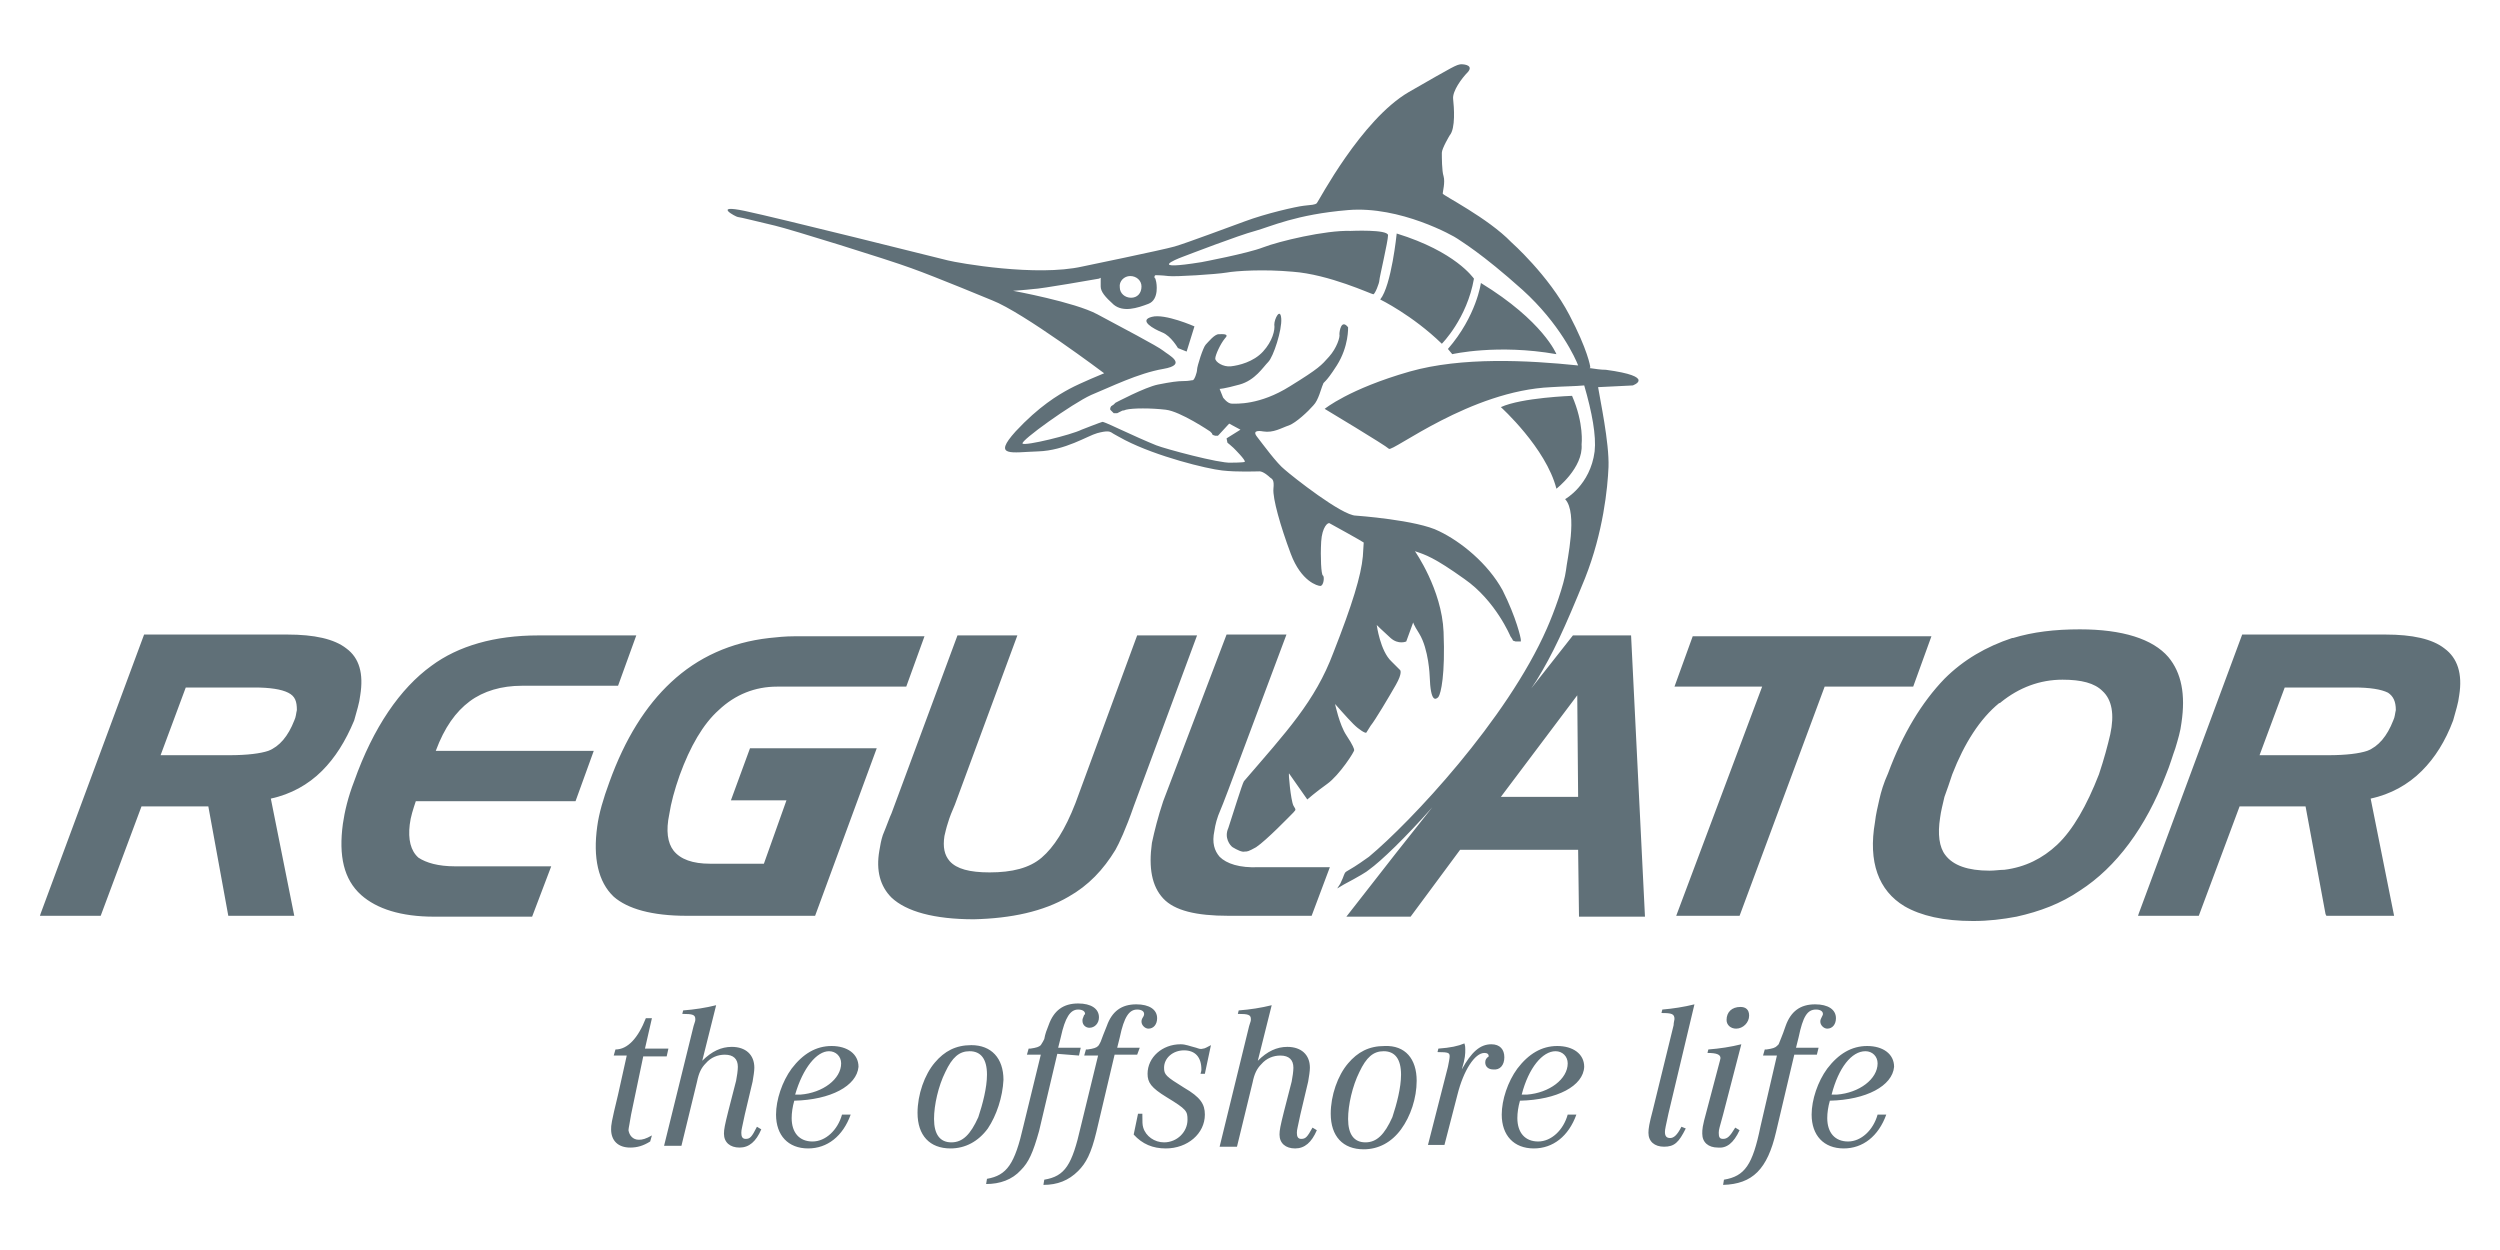 <?xml version="1.0" encoding="utf-8"?>
<!-- Generator: Adobe Illustrator 27.9.0, SVG Export Plug-In . SVG Version: 6.00 Build 0)  -->
<svg version="1.1" id="Layer_1" xmlns="http://www.w3.org/2000/svg" xmlns:xlink="http://www.w3.org/1999/xlink" x="0px" y="0px"
	 viewBox="0 0 288 144" style="enable-background:new 0 0 288 144;" xml:space="preserve">
<style type="text/css">
	.st0{fill:#607078;}
</style>
<g id="Fish_Logo_00000098916643118896851110000004807733290981043616_">
	<path class="st0" d="M73.6,131.3c0.4,0,0.8-0.1,1.5-0.5l-0.2,0.7c-0.8,0.5-1.5,0.7-2.3,0.7c-1.4,0-2.2-0.8-2.2-2.1
		c0-0.5,0-0.7,0.8-4l1-4.5h-1.5l0.2-0.7c1.4,0,2.6-1.3,3.5-3.6h0.7l-0.8,3.5h2.7l-0.2,0.9h-2.7l-1.4,6.7c-0.1,0.7-0.3,1.6-0.3,1.8
		C72.5,130.8,72.9,131.3,73.6,131.3z M85.9,131.2c-0.4,0-0.5-0.3-0.5-0.7c0-0.4,0.1-0.6,0.4-2.1l0.9-3.8c0.1-0.6,0.2-1.2,0.2-1.6
		c0-1.5-1-2.4-2.6-2.4c-1.2,0-2.3,0.5-3.4,1.6l1.6-6.4c-1.2,0.3-2.5,0.5-3.8,0.6l-0.1,0.4c1.2,0,1.5,0.1,1.5,0.6
		c0,0.2,0,0.2-0.2,0.8L76.5,132h2l1.8-7.4c0.2-1,0.5-1.6,1-2.1c0.6-0.7,1.4-1,2.2-1c1,0,1.5,0.5,1.5,1.4c0,0.4-0.1,1.1-0.2,1.6
		l-0.9,3.5c-0.4,1.6-0.5,2.1-0.5,2.6c0,1,0.7,1.6,1.8,1.6c1.1,0,1.9-0.7,2.5-2.1l-0.5-0.3C86.6,131,86.4,131.2,85.9,131.2z
		 M91.5,126.8c-0.2,0.7-0.3,1.4-0.3,2c0,1.7,0.9,2.7,2.4,2.7s2.9-1.3,3.4-3.1h1c-0.9,2.5-2.7,3.9-4.9,3.9c-2.3,0-3.7-1.5-3.7-3.9
		c0-1.7,0.7-3.8,1.8-5.3c1.3-1.7,2.8-2.6,4.6-2.6c1.8,0,3.1,0.9,3.1,2.4C98.7,125.1,95.7,126.7,91.5,126.8z M91.6,126.1h0.6
		c2.6-0.2,4.7-1.8,4.7-3.6c0-0.8-0.6-1.4-1.4-1.4C94.1,121.1,92.5,123,91.6,126.1z M113.8,130c-1.1,1.5-2.6,2.3-4.3,2.3
		c-2.4,0-3.8-1.5-3.8-4.1c0-2.1,0.8-4.4,2-5.8c1.1-1.3,2.4-2,4.2-2c2.3,0,3.7,1.5,3.7,4C115.5,126.4,114.8,128.5,113.8,130z
		 M113.7,123.8c0-1.8-0.7-2.7-2-2.7c-1.2,0-2,0.7-2.8,2.4c-0.8,1.6-1.3,3.8-1.3,5.4c0,1.8,0.7,2.7,2,2.7c1.3,0,2.2-0.9,3.1-2.9
		C113.2,127.2,113.7,125.3,113.7,123.8z M131.3,120.7h-2.6l0.3-1.2c0.5-2.4,1.1-3.2,2-3.2c0.5,0,0.8,0.2,0.8,0.5
		c0,0.1,0,0.2-0.2,0.5c-0.1,0.2-0.1,0.3-0.1,0.4c0,0.4,0.4,0.8,0.8,0.8c0.6,0,1-0.5,1-1.2c0-1-0.9-1.6-2.4-1.6
		c-1.7,0-2.8,0.8-3.4,2.5l-0.4,1c-0.1,0.3-0.2,0.5-0.3,0.8c-0.1,0.2-0.2,0.4-0.3,0.5c-0.2,0.2-0.5,0.3-1.2,0.4h-0.2l-0.2,0.7h1.6
		l-2,8.2c-1,4.4-1.8,5.7-4.2,6.1l-0.1,0.6c1.6,0,2.9-0.5,4-1.6c0.9-0.9,1.5-2,2.1-4.5l2.1-8.9h2.6L131.3,120.7z M124.3,121.6
		l0.2-0.9h-2.6l0.3-1.2c0.5-2.3,1.1-3.2,2-3.2c0.5,0,0.8,0.2,0.8,0.5c0,0,0,0.1-0.1,0.1c-0.2,0.5-0.2,0.5-0.2,0.7
		c0,0.5,0.4,0.8,0.8,0.8c0.6,0,1.1-0.5,1.1-1.2c0-1-0.9-1.6-2.4-1.6c-1.7,0-2.8,0.8-3.4,2.5c-0.2,0.5-0.4,1-0.5,1.6
		c-0.1,0.2-0.2,0.4-0.4,0.7c-0.2,0.2-0.5,0.3-1.2,0.4h-0.2l-0.2,0.7h1.6l-2,8.2c-1,4.4-1.9,5.7-4.2,6.1l-0.1,0.6c1.6,0,3-0.5,4-1.6
		c0.9-0.9,1.4-2,2.1-4.5l2.1-8.9L124.3,121.6L124.3,121.6z M137.8,120.7c-0.8-0.2-1.2-0.4-1.8-0.4c-2.1,0-3.8,1.5-3.8,3.4
		c0,1,0.4,1.6,2.2,2.7c2.3,1.4,2.4,1.6,2.4,2.6c0,1.4-1.2,2.6-2.7,2.6c-1.1,0-2.1-0.7-2.4-1.7c-0.1-0.3-0.1-0.7-0.1-1.4v-0.2h-0.5
		l-0.5,2.4c1,1.1,2.2,1.6,3.7,1.6c2.5,0,4.5-1.7,4.5-3.9c0-1.2-0.5-2-2.4-3.1c-2.1-1.3-2.3-1.5-2.3-2.3c0-1.1,1-2,2.3-2s2,0.8,2,2.2
		c0,0.1,0,0.2-0.1,0.5h0.5l0.7-3.3c-0.4,0.2-0.7,0.4-0.9,0.4C138.3,120.9,138.1,120.8,137.8,120.7z M149.9,131.2
		c-0.4,0-0.5-0.3-0.5-0.7c0-0.4,0.1-0.6,0.4-2.1l0.9-3.8c0.1-0.6,0.2-1.2,0.2-1.6c0-1.5-1-2.4-2.6-2.4c-1.2,0-2.3,0.5-3.4,1.6
		l1.6-6.4c-1.2,0.3-2.5,0.5-3.8,0.6l-0.1,0.4c1.2,0,1.5,0.1,1.5,0.6c0,0.2,0,0.2-0.2,0.8l-3.4,13.9h2l1.8-7.4c0.2-1,0.5-1.6,1-2.1
		c0.6-0.7,1.4-1,2.2-1c1,0,1.5,0.5,1.5,1.4c0,0.4-0.1,1.1-0.2,1.6l-0.9,3.5c-0.4,1.6-0.5,2.1-0.5,2.6c0,1,0.7,1.6,1.8,1.6
		c1.1,0,1.9-0.7,2.5-2.1l-0.5-0.3C150.6,131,150.4,131.2,149.9,131.2z M163.2,124.5c0,2-0.7,4.1-1.8,5.6c-1.1,1.5-2.6,2.3-4.3,2.3
		c-2.4,0-3.8-1.5-3.8-4.1c0-2.1,0.8-4.4,2-5.8c1.1-1.3,2.4-2,4.2-2C161.9,120.4,163.2,122,163.2,124.5z M161.4,123.8
		c0-1.8-0.7-2.7-2-2.7c-1.2,0-2,0.7-2.8,2.4c-0.8,1.6-1.3,3.8-1.3,5.4c0,1.8,0.7,2.7,2,2.7c1.3,0,2.2-0.9,3.1-2.9
		C160.9,127.2,161.4,125.3,161.4,123.8z M173.3,121.8c0-0.9-0.5-1.5-1.5-1.5c-1.3,0-2.3,0.9-3.4,2.9c0.4-1.3,0.4-1.8,0.4-2.3
		c0-0.2,0-0.4-0.1-0.7c-0.7,0.3-1.6,0.5-3,0.6l-0.1,0.4c1.3,0,1.4,0.1,1.4,0.5c0,0.2-0.1,0.7-0.2,1.2l-2.3,9h1.9l1.5-5.8
		c0.7-2.8,2-4.8,3.1-4.8c0.3,0,0.5,0.1,0.5,0.4c-0.3,0.2-0.4,0.4-0.4,0.7c0,0.5,0.4,0.8,0.9,0.8
		C172.8,123.3,173.3,122.7,173.3,121.8z M175.1,126.8c-0.2,0.7-0.3,1.4-0.3,2c0,1.7,0.9,2.7,2.4,2.7c1.5,0,2.9-1.3,3.4-3.1h1
		c-0.9,2.5-2.7,3.9-4.9,3.9c-2.3,0-3.7-1.5-3.7-3.9c0-1.7,0.7-3.8,1.8-5.3c1.3-1.7,2.8-2.6,4.6-2.6c1.8,0,3.1,0.9,3.1,2.4
		C182.4,125.1,179.4,126.7,175.1,126.8z M175.3,126.1h0.6c2.6-0.2,4.7-1.8,4.7-3.6c0-0.8-0.6-1.4-1.4-1.4
		C177.7,121.1,176.1,123,175.3,126.1z M195.2,115.7c-1.2,0.3-2.5,0.5-3.7,0.6l-0.1,0.4c1.2,0,1.5,0.1,1.5,0.7c0,0.1-0.1,0.4-0.1,0.7
		l-2.4,9.8c-0.4,1.5-0.5,2.1-0.5,2.6c0,1,0.7,1.6,1.8,1.6c1.2,0,1.7-0.5,2.5-2.1l-0.5-0.2c-0.5,1-0.9,1.3-1.3,1.3
		c-0.4,0-0.6-0.2-0.6-0.7c0-0.3,0.1-0.7,0.4-2.1L195.2,115.7z M200.4,130.2l-0.5-0.3c-0.6,1-0.9,1.3-1.4,1.3c-0.4,0-0.5-0.2-0.5-0.7
		c0-0.4,0.1-0.6,0.5-2.1l2.1-8.1c-1.2,0.3-2.5,0.5-3.8,0.6l-0.1,0.4c1.1,0,1.5,0.2,1.5,0.6c0,0.1-0.1,0.4-0.2,0.8l-1.4,5.3
		c-0.5,1.8-0.5,2.1-0.5,2.6c0,1,0.7,1.6,1.8,1.6C198.9,132.3,199.7,131.7,200.4,130.2z M198.9,117.5c0,0.6,0.5,1,1.1,1
		c0.8,0,1.5-0.7,1.5-1.5c0-0.7-0.4-1-1-1C199.5,116,198.9,116.6,198.9,117.5z M209.5,120.7h-2.6l0.3-1.2c0.5-2.4,1-3.2,2-3.2
		c0.5,0,0.8,0.2,0.8,0.5c0,0.1,0,0.1-0.2,0.5c-0.1,0.2-0.1,0.3-0.1,0.4c0,0.4,0.4,0.8,0.8,0.8c0.6,0,1-0.5,1-1.2
		c0-1-0.9-1.6-2.4-1.6c-1.7,0-2.8,0.8-3.4,2.5c-0.4,1.2-0.7,1.8-0.8,2.1c-0.1,0.1-0.1,0.1-0.2,0.2c-0.2,0.2-0.5,0.3-1.2,0.4h-0.2
		l-0.2,0.7h1.6l-1.9,8.2c-0.9,4.4-1.8,5.7-4.2,6.1l-0.1,0.6c3.4-0.1,5.1-1.8,6.1-6.1l2.1-8.9h2.6L209.5,120.7z M210.8,126.8
		c-0.2,0.7-0.3,1.4-0.3,2c0,1.7,0.9,2.7,2.4,2.7s2.9-1.3,3.4-3.1h1c-0.9,2.5-2.7,3.9-4.9,3.9c-2.3,0-3.7-1.5-3.7-3.9
		c0-1.7,0.7-3.8,1.8-5.3c1.3-1.7,2.8-2.6,4.6-2.6c1.8,0,3.1,0.9,3.1,2.4C218,125.1,215,126.7,210.8,126.8z M211,126.1h0.6
		c2.6-0.2,4.7-1.8,4.7-3.6c0-0.8-0.6-1.4-1.4-1.4C213.3,121.1,211.8,123,211,126.1z M181.1,45.6c0,0-5.8,0.2-8.2,1.3
		c0,0,5.2,4.7,6.4,9.4c0,0,3.1-2.4,2.9-5.1C182.2,51.2,182.5,48.8,181.1,45.6z M179.3,40.8c0,0-1.5-3.8-8.7-8.2c0,0-0.5,3.8-3.8,7.6
		l0.5,0.6C167.3,40.8,172.5,39.6,179.3,40.8z M160.9,26.9c0,0-0.6,6-1.9,7.6c0,0,3.7,1.8,7.1,5.1c0,0,2.9-2.9,3.7-7.5
		C169.7,32,167.7,29,160.9,26.9z M132.7,36.5c-1.6,0.4,0.2,1.4,1.2,1.8c1,0.4,1.8,1.8,1.8,1.8l1,0.4l0.9-2.9
		C137.6,37.6,134.2,36.1,132.7,36.5z M37.1,88.8c-1.6,1.6-3.6,2.7-5.9,3.2l2.7,13.5h-7.6l-2.3-12.6h-7.7l-4.7,12.6H4.6l0.1-0.3
		l11.9-32.1h16.5c3.1,0,5.4,0.5,6.8,1.6c1.5,1.1,2,2.9,1.6,5.4c-0.1,0.9-0.4,1.8-0.7,2.9l0,0C39.8,85.4,38.6,87.3,37.1,88.8z
		 M33.2,79.8c-0.8-0.4-2.1-0.6-3.9-0.6h-7.9L18.5,87h7.9c2.1,0,3.6-0.2,4.5-0.5c1.3-0.5,2.3-1.7,3-3.5c0.2-0.4,0.2-0.8,0.3-1.2
		C34.2,80.8,34,80.2,33.2,79.8z M54.1,80.8c1.6-1.2,3.7-1.8,6-1.8h11.1l2.1-5.8H62c-5,0-9.2,1.2-12.3,3.5c-3.6,2.6-6.7,7.1-8.9,13.3
		c-0.7,1.8-1.1,3.5-1.3,4.9c-0.5,3.7,0.1,6.4,2.1,8.2c1.8,1.6,4.6,2.5,8.4,2.5h11.3l2.2-5.8H52.4c-1.9,0-3.3-0.4-4.2-1
		c-0.9-0.8-1.2-2.1-1-3.8c0.1-0.9,0.4-1.8,0.7-2.7h18.4l2.1-5.8H50.2C51.2,83.8,52.5,82,54.1,80.8z M79.1,105.5h6.6h8.2l7.1-19.3
		h-1.6H86.4l-2.2,6h6.4L88,99.5h-6.2c-2,0-3.4-0.5-4.2-1.5c-0.7-0.9-0.9-2.3-0.5-4.2c0.2-1.3,0.6-2.8,1.2-4.5
		c1.2-3.3,2.7-5.9,4.5-7.5c1.9-1.8,4.2-2.7,6.7-2.7h3.9h11l2.1-5.8h-15c-1,0-2,0.1-2.9,0.2c-4.4,0.5-8.2,2.2-11.3,5.1
		c-2.9,2.7-5.3,6.5-7.1,11.5c-0.7,1.9-1.2,3.6-1.4,5.1c-0.5,3.6,0.1,6.4,1.9,8.1C72.3,104.7,75.1,105.5,79.1,105.5z M123.1,103.3
		c2.3-1.3,4-3.1,5.4-5.4c0.4-0.7,1.2-2.4,2.1-5l7.3-19.7H131l-7.1,19.3c-1.2,3.1-2.5,5.1-3.9,6.3c-1.4,1.2-3.4,1.7-6,1.7
		c-2.3,0-3.8-0.4-4.6-1.3c-0.6-0.7-0.8-1.6-0.6-2.9c0.1-0.4,0.2-0.9,0.4-1.5c0.2-0.7,0.5-1.4,0.8-2.1l7.2-19.5h-6.9l-7.6,20.5
		c-0.2,0.4-0.5,1.3-1,2.5c-0.2,0.6-0.3,1.2-0.4,1.8c-0.4,2.3,0.1,4.1,1.4,5.4c1.7,1.6,4.9,2.5,9.5,2.5
		C116.5,105.8,120.2,105,123.1,103.3z M140.5,98.7c-0.6-0.7-0.9-1.6-0.6-3c0.1-0.7,0.3-1.5,0.7-2.4c0.1-0.2,0.4-1,0.9-2.3l6.7-17.9
		h-6.9L134,92.3c-0.6,1.8-1,3.4-1.3,4.8c-0.4,2.9,0,5,1.3,6.4s3.8,2,7.5,2h9.6l2.1-5.6h-8.2C142.8,100,141.3,99.5,140.5,98.7z
		 M187.9,73.2l1.6,32.4h-2.5h-5.1l-0.1-7.7h-13.6l-3.7,5l-2,2.7h-7.4l5.7-7.3l4.2-5.3c-3.1,3.5-5.9,6.2-7.3,7.2
		c-0.2,0.2-1.2,0.8-2.9,1.7c-0.9,0.5-0.9,0.7-0.4-0.1c0.5-1,0.4-1.2,0.7-1.4c1.4-0.8,2-1.3,2.6-1.7c4.8-4,15.9-15.8,20.5-26.3
		c0.8-1.8,2-5.1,2.2-6.7c0.1-1.1,1.4-6.6-0.1-8.2c0,0,2.9-1.6,3.4-5.5c0.2-1.8-0.3-4.5-1.2-7.6c-1,0.1-2.3,0.1-3.8,0.2
		c-9.3,0.4-18.3,7.5-18.7,7.1c-0.4-0.4-7.4-4.6-7.4-4.6s2.8-2.3,9.8-4.3c6-1.7,13.6-1.3,19.4-0.7c-0.3-0.8-2.1-4.8-6.4-8.7
		c-4.8-4.3-7.1-5.6-7.5-5.9c-0.4-0.3-6.6-3.8-12.6-3.3c-6,0.5-8.9,1.9-10.7,2.4c-1.9,0.5-7.6,2.7-8.4,3c-0.8,0.3-4,1.6,2.2,0.6
		c0,0,5.3-1,7.1-1.7c1.8-0.7,7.2-2,10.1-1.9c0,0,4.3-0.2,4.3,0.5s-1,4.9-1,5.2c0,0.3-0.5,1.6-0.7,1.6c-0.2,0-5.1-2.3-9.3-2.6
		c-3.3-0.3-6.5-0.1-7.6,0.1c-1.2,0.2-5.9,0.5-6.7,0.4c-0.8-0.1-1.5-0.1-1.5-0.1l-0.1,0.1v0.1V32l0.1,0.1l0.1,0.4c0,0,0.4,2-0.9,2.5
		c-1.3,0.5-2.9,1-4,0.1c-1-0.9-1.5-1.5-1.5-2.1s0-1,0-1l-0.2,0.1c0,0-6.8,1.2-7.6,1.2c-0.8,0.1-2.3,0.2-2.3,0.2s7.1,1.3,9.7,2.7
		c2.6,1.4,7,3.7,7.6,4.2s2.9,1.6,0,2.1c-2.9,0.5-6.1,2.1-8.3,3c-2.2,1-8.2,5.3-7.9,5.6c0.3,0.3,5.6-1,6.8-1.6c0,0,2.3-0.9,2.4-0.9
		s0.4,0.1,1.9,0.8c1.5,0.7,3.3,1.5,4.3,1.9c1,0.4,7.3,2.1,8.6,2c0,0,1.5,0,1.6-0.1c0.1-0.2-1.1-1.4-1.3-1.6
		c-0.2-0.2-0.7-0.6-0.7-0.6l-0.1-0.5l1.6-1l-1.3-0.7l-1.2,1.3l-0.1,0.1H140l-0.3-0.1l-0.1-0.2l-0.2-0.2c0,0-3.4-2.3-5.1-2.5
		s-3.8-0.2-4.6,0c-0.2,0.1-0.4,0.1-0.4,0.1l-0.2,0.1l-0.2,0.1l-0.2,0.1h-0.2h-0.2l-0.1-0.1l-0.1-0.1l-0.1-0.1l-0.1-0.1V47l0.1-0.2
		l0.3-0.2l0.2-0.2c0,0,3.4-1.8,4.9-2.1c1.5-0.3,2.3-0.4,2.9-0.4c0.7,0,0.9-0.1,1.1-0.1c0.2,0,0.5-0.9,0.5-1.2c0-0.4,0.7-2.6,1-2.9
		c0.3-0.3,1-1.2,1.5-1.2c0.4,0,1.3-0.1,0.7,0.5c-0.5,0.6-1.1,1.9-1.1,2.3c0,0.4,0.9,1,1.8,0.9c0.9-0.1,2.6-0.5,3.7-1.7
		s1.4-2.5,1.3-3.1c0-0.7,0.7-2,0.8-0.7c0.1,1.3-0.9,4.4-1.5,5s-1.5,2.1-3.3,2.6c-1.8,0.5-2.3,0.5-2.3,0.5l0.4,1c0,0,0.5,0.7,1,0.7
		c0.5,0,3.2,0.2,6.7-2c3.4-2.1,3.6-2.4,4.5-3.4c0.9-1,1.3-2.3,1.2-2.6c0-0.3,0.2-1.8,1-0.8c0,0,0.1,2.2-1.3,4.4
		c-1.4,2.2-1.5,1.8-1.6,2.2c-0.2,0.4-0.5,1.8-1.1,2.4c-0.6,0.7-2,2-2.8,2.3c-0.9,0.3-1.8,0.9-3,0.7c0,0-1.4-0.3-0.7,0.6
		c0.7,0.9,2.3,3.1,3.2,3.8c0.9,0.8,6.6,5.3,8.2,5.3c0,0,7.1,0.5,9.6,1.8c2.5,1.2,5.6,3.7,7.3,6.8c1.6,3.2,2.1,5.5,2.1,5.7v0.2h-0.2
		h-0.2h-0.2l-0.3-0.1l-0.1-0.2l-0.2-0.3c0,0-1.7-4.1-5.3-6.6c-3.5-2.5-4.5-2.8-5.7-3.2c0,0,3.1,4.4,3.3,9.3c0.2,4.9-0.3,7.1-0.6,7.5
		c-0.3,0.3-0.9,0.7-1-2.4c0,0-0.1-3.1-1.2-4.9c-0.7-1.1-0.7-1.3-0.7-1.3l-0.8,2.2c0,0-0.9,0.4-1.8-0.4c-1-0.9-1.6-1.5-1.6-1.5
		s0.4,3,1.7,4.2l1,1c0,0,0.3,0.3-0.5,1.7s-2.4,4.1-2.9,4.7l-0.5,0.8c-0.1,0.1-0.8-0.3-1.5-1c-0.7-0.7-2.1-2.3-2.1-2.3
		s0.5,2.4,1.3,3.6c0.8,1.2,0.9,1.6,0.9,1.7c0.1,0.1-1.7,2.9-3.1,3.9c-1.4,1-2.3,1.8-2.3,1.8l-2.1-3c-0.1-0.1,0.2,3.1,0.5,3.7
		c0.4,0.6,0.2,0.5,0,0.8c-0.4,0.4-3.1,3.2-4.3,4c-0.9,0.5-1,0.5-1.3,0.5c-0.3,0.1-0.9-0.2-1.4-0.5c-0.3-0.2-1-1.1-0.5-2.2
		c0.5-1.5,1.6-5.1,1.8-5.4c4.9-5.7,8.2-9.2,10.3-14.8c2.2-5.6,3.2-8.9,3.4-11.1l0.1-1.6c-0.1-0.1-3.7-2.1-3.9-2.2
		c-0.2-0.2-0.9,0.4-1,2.1c-0.1,1.8,0,3.8,0.2,3.9c0.2,0.1,0.1,1.2-0.3,1.2c-0.3,0-2.2-0.5-3.4-3.7c-1.2-3.2-2.1-6.4-2-7.5
		c0.1-1-0.1-1.1-0.4-1.3c-0.2-0.2-0.8-0.7-1.2-0.7c-0.4,0-2.5,0.1-4.3-0.1c-1.8-0.2-7.5-1.6-11.2-3.5c0,0-1.5-0.8-1.6-0.9
		c-0.2-0.1-0.5-0.2-1.6,0.1s-3.7,2-6.8,2.1c-3.1,0.1-5.3,0.7-2.6-2.3c2.7-2.9,4.9-4.2,6.2-4.9c1.3-0.7,4-1.8,4-1.8s-9.3-7-12.9-8.4
		c0,0-6.5-2.7-9.3-3.7c-2.7-1-14-4.5-15.7-4.9S85.2,25,85,25s-3-1.5,0.8-0.7c3.8,0.8,22.2,5.4,23.4,5.7c1.2,0.3,10.2,1.9,15.5,0.7
		c0,0,9.2-1.9,10.6-2.3c1.4-0.4,6.7-2.4,8.1-2.9c2.4-0.9,5.9-1.7,6.8-1.8c0.9-0.1,1.3-0.1,1.5-0.3c0.2-0.2,5.1-9.6,10.6-12.8
		c5.4-3.1,5.4-3.1,6-3.2c0.6,0,1.4,0.2,0.8,0.9c-0.7,0.7-1.8,2.2-1.7,3.1c0.1,0.9,0.3,3.4-0.4,4.2c0,0-0.9,1.5-0.9,2s0,2.1,0.2,2.7
		c0.2,0.7-0.1,1.8-0.1,2s5.2,2.8,7.9,5.6c0,0,4.3,3.8,6.7,8.4c2.1,4,2.4,5.9,2.4,6c0,0.1-0.1,0.1-0.1,0.1c0.7,0.1,1.3,0.2,1.9,0.2
		c5.9,0.8,3.1,1.8,3.1,1.8s0.2,0-4,0.2c0.2,1.3,1.3,6.4,1.2,9.2c-0.1,2.4-0.6,7.5-2.7,12.8c-2.4,5.9-3.7,8.7-5.6,11.8
		c-0.2,0.3-0.4,0.6-0.6,0.9l4.8-6.1h6.2h0.7V73.2z M131.5,33c0-0.7-0.6-1.2-1.3-1.2c-0.7,0-1.3,0.6-1.2,1.3c0,0.7,0.6,1.2,1.3,1.2
		C131,34.3,131.5,33.8,131.5,33z M181.8,91.8l-0.1-11.7l-8.8,11.7H181.8z M193.1,105.5h7.3l9.8-26.4h10.2l2.1-5.8H195l-2.1,5.8h10.1
		L193.1,105.5z M249.5,89.3c-2.3,6-5.7,10.6-9.9,13.3c-2.2,1.5-4.6,2.4-7.3,3c-1.6,0.3-3.2,0.5-5,0.5c-3.4,0-6-0.6-7.9-1.7
		c-3-1.8-4.2-5.1-3.4-9.7c0.1-0.9,0.3-1.7,0.5-2.6c0.2-0.9,0.5-1.9,1-3c1.7-4.6,3.9-8.2,6.5-10.9c2.2-2.2,4.8-3.7,7.8-4.7h0.1
		c2.3-0.7,4.8-1,7.7-1c4.9,0,8.4,1.1,10.2,3.2c1.5,1.8,2,4.3,1.5,7.6c-0.1,0.9-0.4,1.9-0.7,2.9C250.3,87,250,88.1,249.5,89.3
		L249.5,89.3z M242.2,79.6c-0.9-0.9-2.4-1.3-4.6-1.3c-2.6,0-5,0.9-7.1,2.6c-0.1,0.1-0.1,0.1-0.2,0.1c-2.2,1.8-4,4.6-5.4,8.2
		c-0.3,0.9-0.6,1.8-0.9,2.6c-0.2,0.9-0.4,1.6-0.5,2.4c-0.3,1.9-0.1,3.4,0.6,4.3c0.9,1.2,2.6,1.8,5.1,1.8c0.6,0,1.2-0.1,1.7-0.1
		c2.4-0.3,4.4-1.3,6.1-2.9c1.8-1.7,3.4-4.5,4.8-8.1c0.6-1.8,1-3.3,1.3-4.6C243.6,82.3,243.3,80.6,242.2,79.6z M283.3,80.1
		c-0.1,0.9-0.4,1.8-0.7,2.9l0,0c-0.9,2.4-2.1,4.3-3.6,5.8c-1.6,1.6-3.6,2.7-5.9,3.2l2.7,13.5H268l-0.1-0.2l-2.3-12.4H258l-4.7,12.6
		h-7l0.1-0.3l11.9-32.1h16.5c3.1,0,5.4,0.5,6.8,1.6C283.1,75.8,283.7,77.6,283.3,80.1z M275.1,79.8c-0.8-0.4-2.1-0.6-3.9-0.6h-8
		l-2.9,7.8h7.9c2.1,0,3.6-0.2,4.5-0.5c1.3-0.5,2.3-1.7,3-3.5c0.2-0.4,0.2-0.8,0.3-1.2C276,80.8,275.7,80.2,275.1,79.8z"/>
</g>
</svg>
